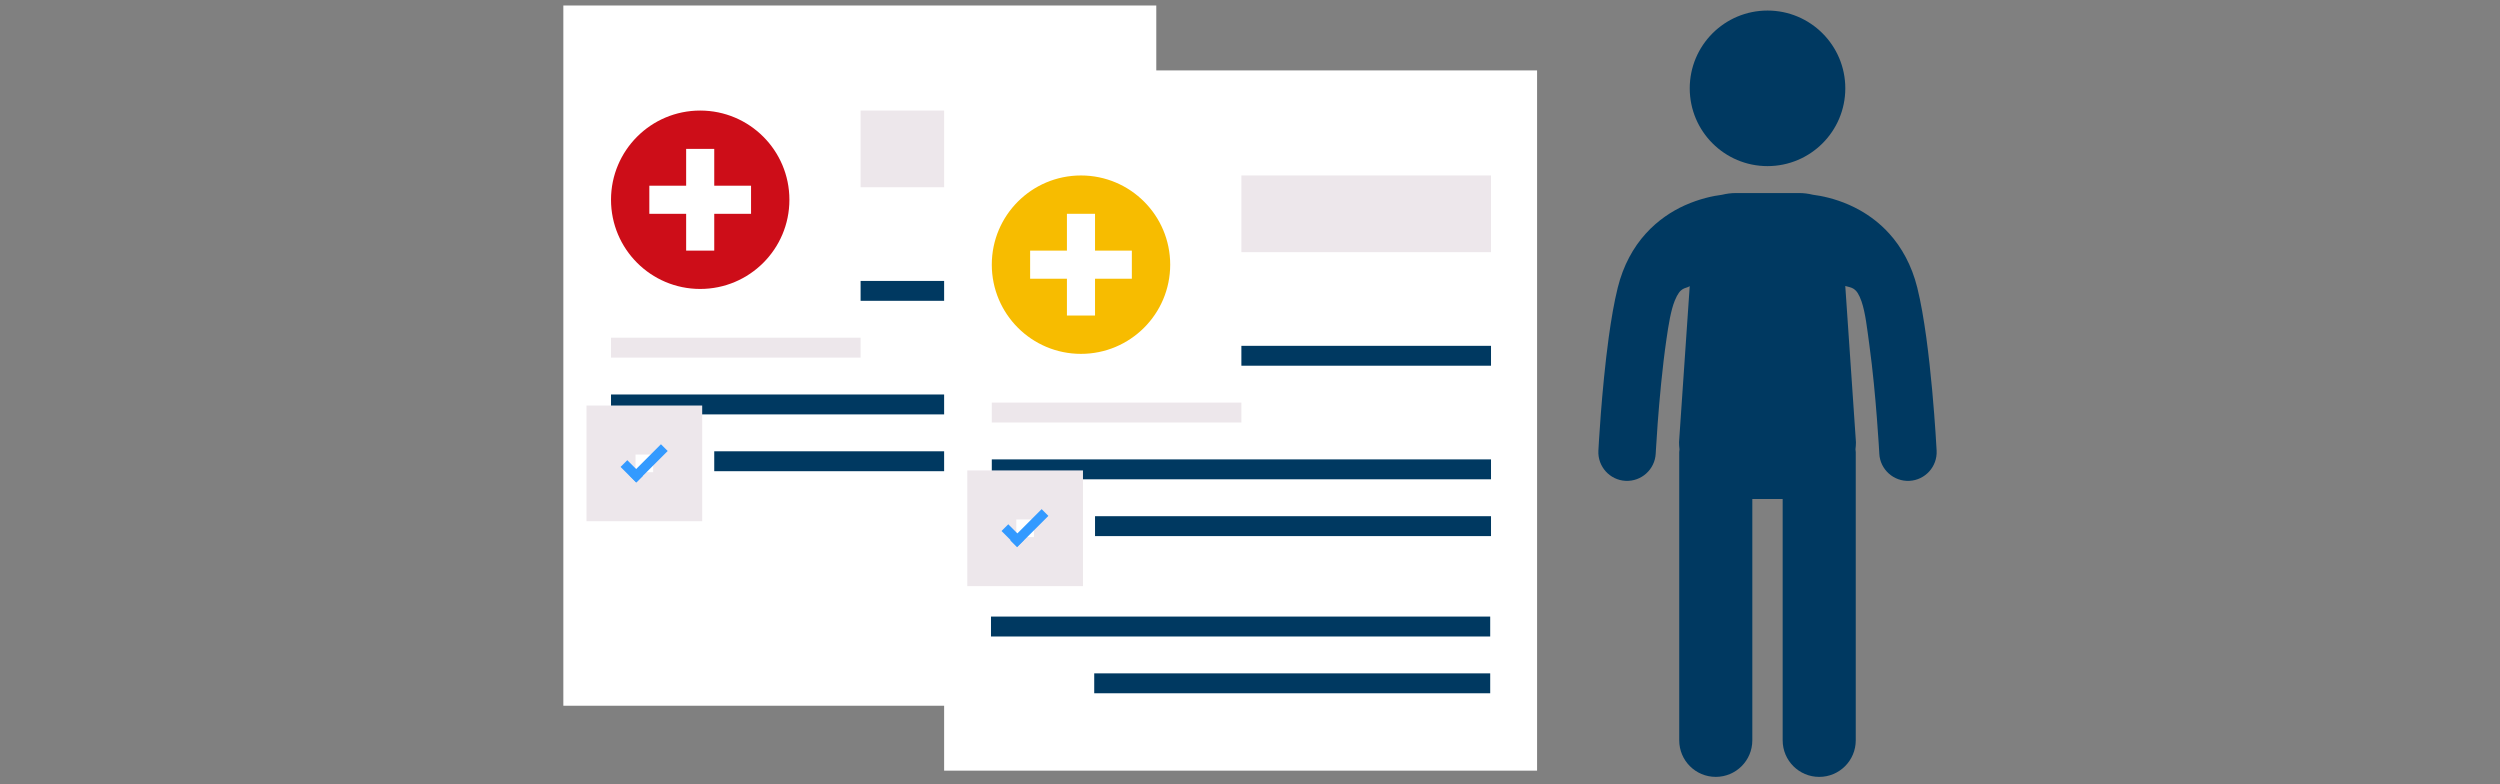 <?xml version="1.0" encoding="utf-8"?>
<!-- Generator: Adobe Illustrator 16.0.0, SVG Export Plug-In . SVG Version: 6.00 Build 0)  -->
<!DOCTYPE svg PUBLIC "-//W3C//DTD SVG 1.1//EN" "http://www.w3.org/Graphics/SVG/1.1/DTD/svg11.dtd">
<svg version="1.1" id="圖層_1" xmlns="http://www.w3.org/2000/svg" xmlns:xlink="http://www.w3.org/1999/xlink" x="0px" y="0px"
	 width="255px" height="80px" viewBox="0 -7.5 255 80" enable-background="new 0 -7.5 255 80" xml:space="preserve">
<rect x="0" y="-7.5" width="255" height="80" fill="#808080" stroke="none"/>
<g>
	<g>
		<g>
			<polygon fill="#FFFFFF" points="117.941,64.485 57.461,64.485 57.461,-6.939 57.461,-6.939 117.941,-6.939 117.941,-6.939 
				117.941,64.485 			"/>
			<rect x="87.781" y="21.155" fill="#003961" width="25.462" height="2.028"/>
			<rect x="62.323" y="32.738" fill="#003961" width="50.92" height="2.031"/>
			<rect x="72.853" y="38.532" fill="#003961" width="40.39" height="2.03"/>
			<rect x="62.323" y="26.945" fill="#EDE7EB" width="25.458" height="2.032"/>
			<rect x="87.781" y="3.777" fill="#EDE7EB" width="25.462" height="7.822"/>
			<path fill="#CD0D18" d="M71.419,21.973L71.419,21.973c-5.025,0-9.096-4.073-9.096-9.098l0,0c0-5.026,4.071-9.098,9.096-9.098l0,0
				c5.025,0,9.1,4.072,9.1,9.098l0,0C80.52,17.9,76.444,21.973,71.419,21.973z"/>
		</g>
		<g>
			<g>
				<rect x="69.987" y="7.687" fill="#FFFFFF" width="2.866" height="10.376"/>
			</g>
			<g>
				<rect x="66.232" y="11.442" fill="#FFFFFF" width="10.375" height="2.867"/>
			</g>
		</g>
		<g>
			<rect x="62.323" y="36.364" fill="none" stroke="#EDE7EB" stroke-width="5" stroke-miterlimit="10" width="6.8" height="6.8"/>
			<g>
				
					<rect x="63.918" y="39.277" transform="matrix(0.707 -0.707 0.707 0.707 -8.737 58.429)" fill="#339AFF" width="4.518" height="0.973"/>
				
					<rect x="63.34" y="40.075" transform="matrix(-0.707 -0.707 0.707 -0.707 81.341 114.837)" fill="#339AFF" width="2.258" height="0.973"/>
			</g>
		</g>
	</g>
	<g>
		<g>
			<polygon fill="#FFFFFF" points="156.781,71.106 96.301,71.106 96.301,-0.318 96.301,-0.318 156.781,-0.318 156.781,-0.318 
				156.781,71.106 			"/>
			<rect x="126.621" y="27.775" fill="#003961" width="25.462" height="2.028"/>
			<rect x="101.163" y="39.358" fill="#003961" width="50.92" height="2.031"/>
			<rect x="111.693" y="45.152" fill="#003961" width="40.39" height="2.03"/>
			<rect x="101.081" y="55.39" fill="#003961" width="50.92" height="2.032"/>
			<rect x="111.611" y="61.183" fill="#003961" width="40.39" height="2.03"/>
			<rect x="101.163" y="33.564" fill="#EDE7EB" width="25.458" height="2.032"/>
			<rect x="126.621" y="10.398" fill="#EDE7EB" width="25.462" height="7.822"/>
			<path fill="#F7BC00" d="M110.259,28.594L110.259,28.594c-5.025,0-9.096-4.073-9.096-9.099l0,0c0-5.026,4.071-9.097,9.096-9.097
				l0,0c5.025,0,9.101,4.071,9.101,9.097l0,0C119.36,24.521,115.284,28.594,110.259,28.594z"/>
		</g>
		<g>
			<g>
				<rect x="108.827" y="14.308" fill="#FFFFFF" width="2.866" height="10.376"/>
			</g>
			<g>
				<rect x="105.073" y="18.063" fill="#FFFFFF" width="10.375" height="2.867"/>
			</g>
		</g>
		<g>
			
				<rect x="101.163" y="42.984" fill="none" stroke="#EDE7EB" stroke-width="5" stroke-miterlimit="10" width="6.8" height="6.801"/>
			<g>
				
					<rect x="102.758" y="45.898" transform="matrix(0.707 -0.707 0.707 0.707 -2.046 87.827)" fill="#339AFF" width="4.518" height="0.972"/>
				
					<rect x="102.179" y="46.696" transform="matrix(-0.707 -0.708 0.708 -0.707 142.932 153.619)" fill="#339AFF" width="2.259" height="0.972"/>
			</g>
		</g>
	</g>
	<g>
		<circle fill="#003961" cx="180.287" cy="1.51" r="7.934"/>
		<path fill="#003961" d="M194.761,41.547c-1.614,0.081-2.99-1.161-3.073-2.774c0,0-0.004-0.085-0.014-0.256
			c-0.01-0.166-0.024-0.418-0.044-0.736c-0.039-0.634-0.102-1.536-0.185-2.602c-0.163-2.131-0.417-4.91-0.766-7.46
			c-0.232-1.698-0.407-3.326-0.801-4.467c-0.521-1.493-0.995-1.375-1.66-1.582l1.088,15.943c0,0.245-0.02,0.485-0.047,0.72
			c0.005,0.095,0.027,0.188,0.027,0.288v29.395c0,2.062-1.668,3.727-3.725,3.727c-2.059,0-3.729-1.665-3.729-3.727V43.397h-3.096
			v24.618c0,2.062-1.67,3.727-3.728,3.727c-2.059,0-3.727-1.665-3.727-3.727V38.621c0-0.101,0.022-0.193,0.028-0.288
			c-0.028-0.238-0.048-0.475-0.048-0.72l1.09-15.925c-0.462,0.308-0.928,0.001-1.532,1.495c-0.393,0.979-0.629,2.445-0.839,3.902
			c-0.213,1.459-0.394,3.027-0.544,4.519c-0.297,2.988-0.471,5.683-0.528,6.721c-0.02,0.295-0.026,0.446-0.026,0.446
			c-0.085,1.615-1.461,2.857-3.076,2.776c-1.612-0.083-2.854-1.46-2.771-3.075c0.001-0.044,0.309-6.096,1.053-11.548
			c0.252-1.822,0.546-3.575,0.923-5.088c0.563-2.276,1.6-4.121,2.851-5.5c1.246-1.382,2.673-2.296,3.979-2.888
			c1.53-0.684,2.887-0.964,3.815-1.083c0.446-0.108,0.912-0.173,1.394-0.173h6.473c0.474,0,0.934,0.063,1.377,0.17
			c0.229,0.028,0.488,0.069,0.771,0.122c1.091,0.21,2.538,0.616,4.056,1.471c1.009,0.57,2.048,1.343,2.983,2.38
			c1.249,1.379,2.284,3.223,2.85,5.5c0.376,1.513,0.669,3.267,0.921,5.088c0.247,1.82,0.447,3.704,0.603,5.409
			c0.31,3.407,0.451,6.115,0.451,6.14C197.618,40.087,196.378,41.464,194.761,41.547z"/>
	</g>
</g>
</svg>
